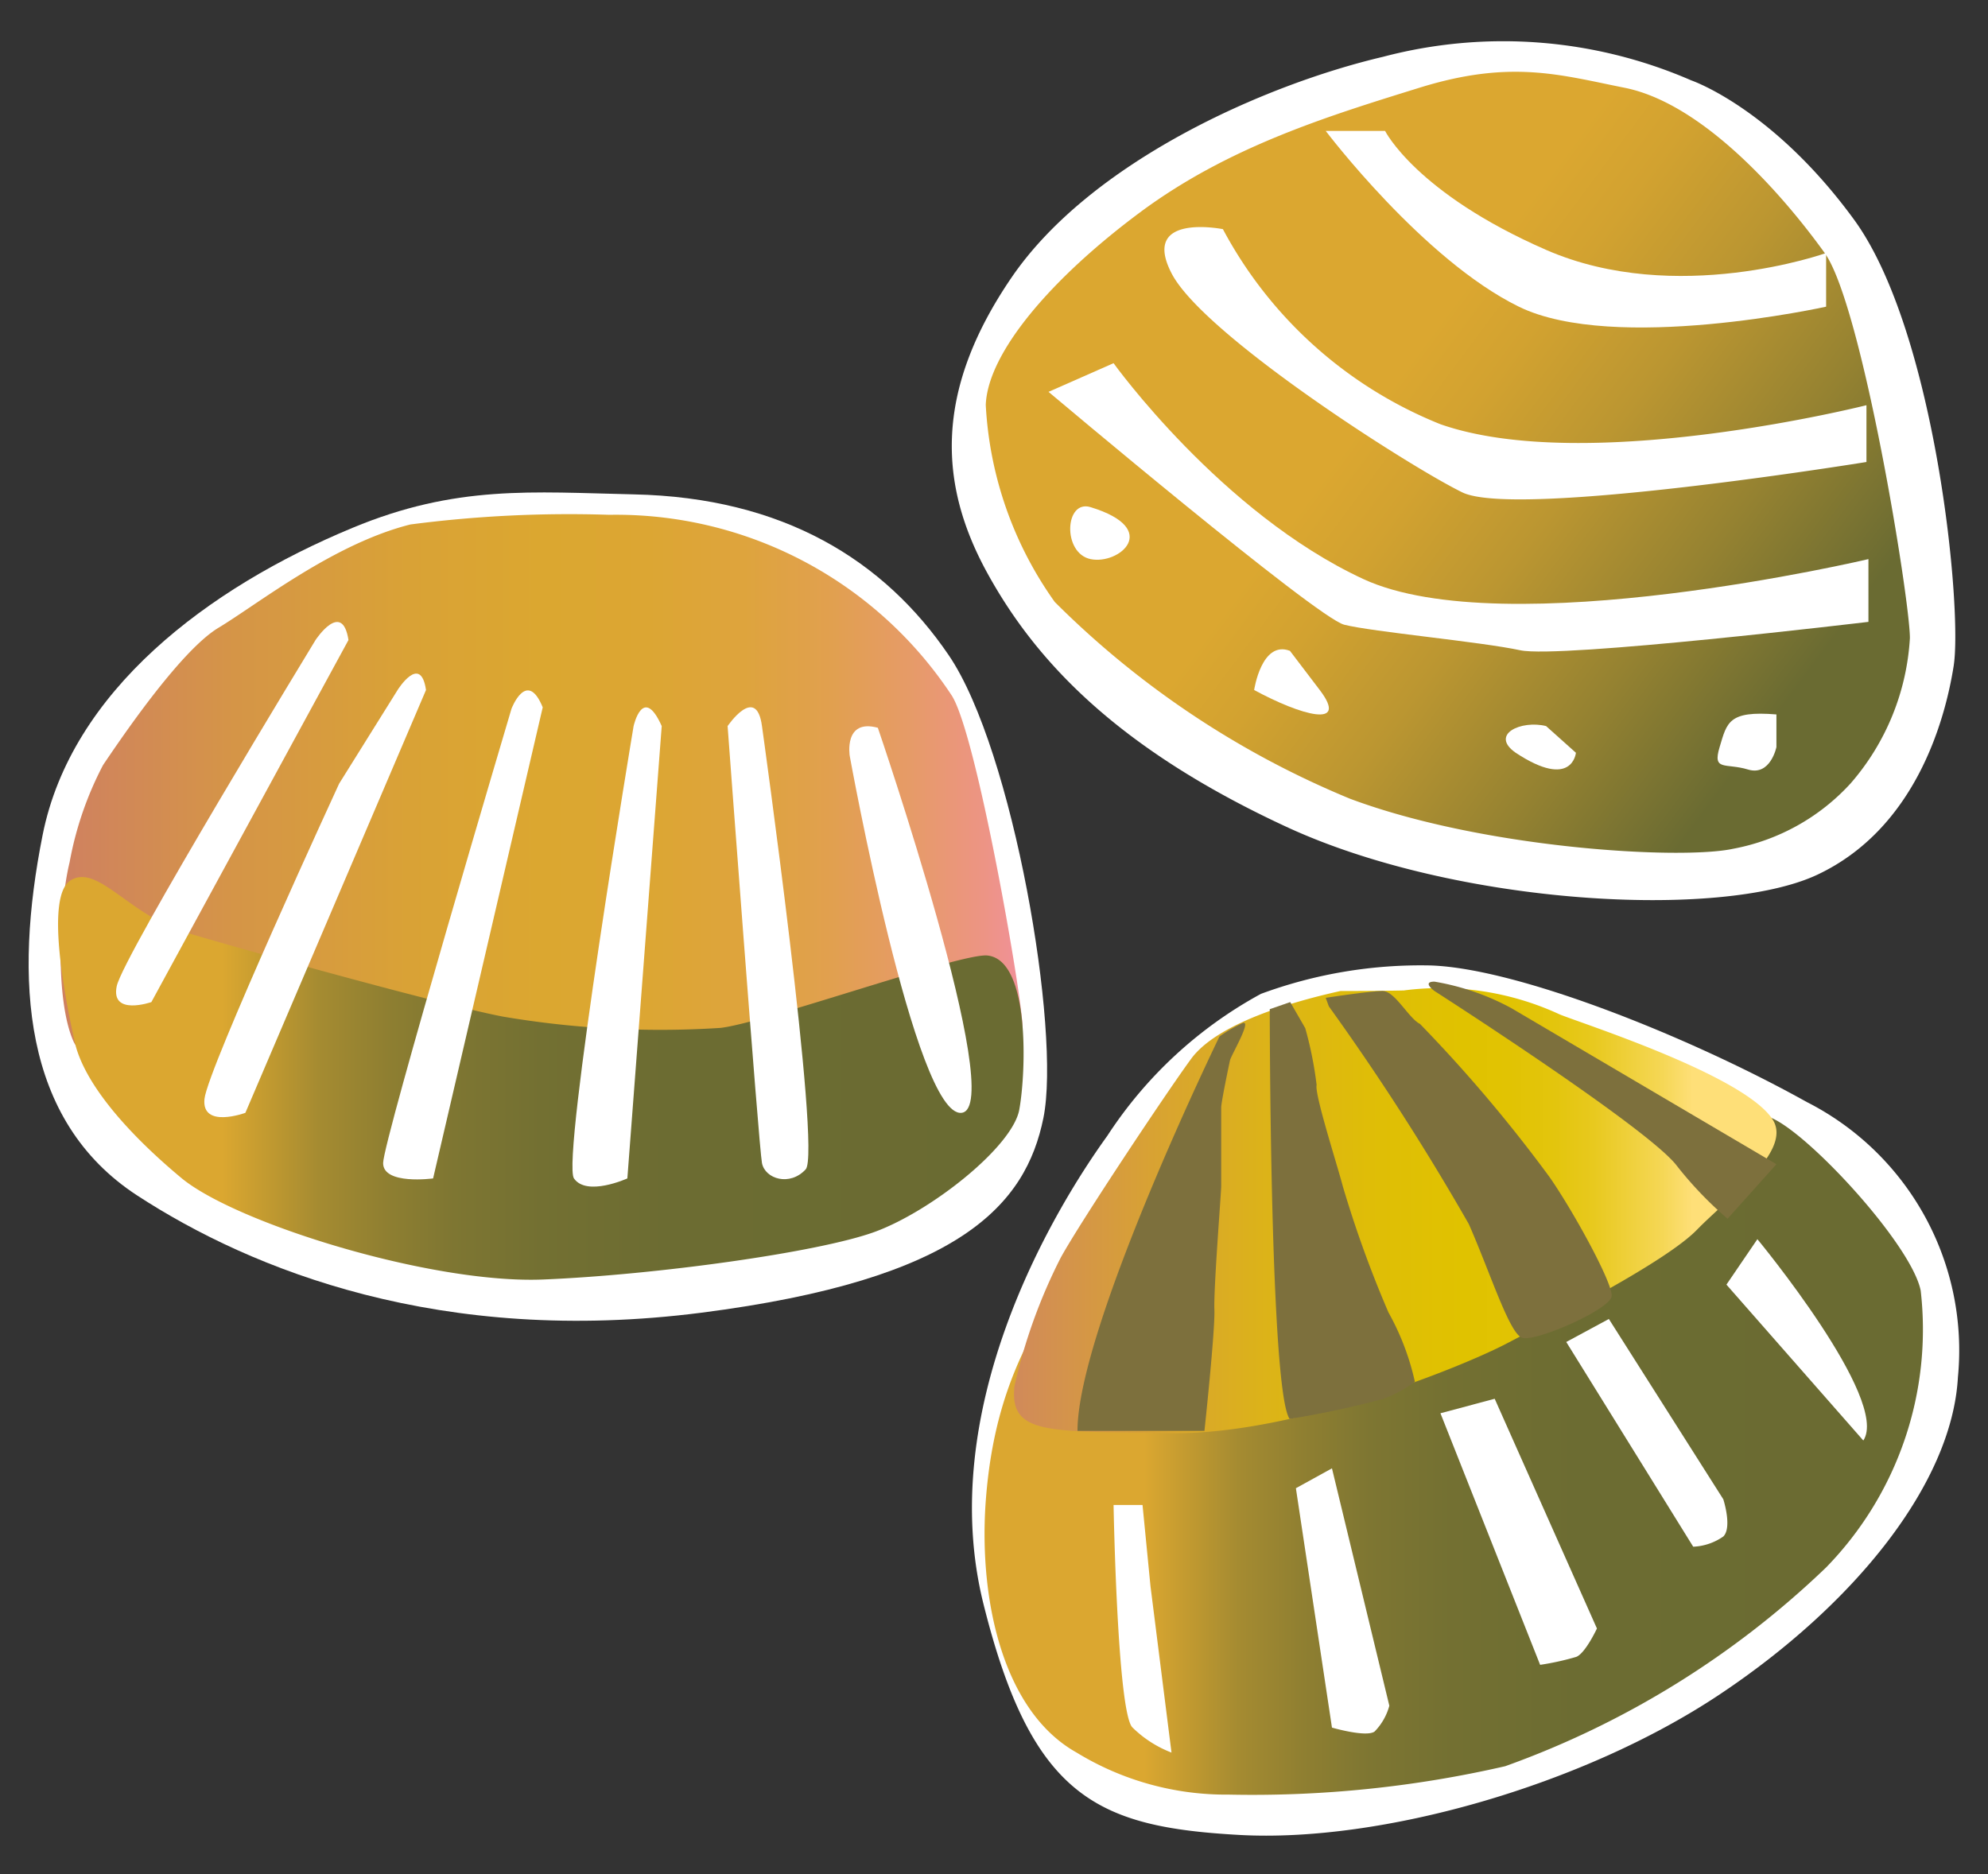 <svg id="レイヤー_1" data-name="レイヤー 1" xmlns="http://www.w3.org/2000/svg" xmlns:xlink="http://www.w3.org/1999/xlink" viewBox="0 0 70 66">
  <rect x="0" y="0" width="70" height="66" fill="#333333" stroke="none"/>
  <defs>
    <style>
      .cls-1 {
        fill: #fff;
      }

      .cls-2 {
        fill: url(#名称未設定グラデーション_93);
      }

      .cls-3 {
        fill: url(#名称未設定グラデーション_107);
      }

      .cls-4 {
        fill: url(#名称未設定グラデーション_117);
      }

      .cls-5 {
        fill: url(#名称未設定グラデーション_107-2);
      }

      .cls-6 {
        fill: url(#名称未設定グラデーション_99);
      }

      .cls-7 {
        fill: #7d703d;
      }
    </style>
    <linearGradient id="名称未設定グラデーション_93" data-name="名称未設定グラデーション 93" x1="2.17" y1="30.54" x2="36.04" y2="30.54" gradientUnits="userSpaceOnUse">
      <stop offset="0" stop-color="#cf8160"/>
      <stop offset="0.18" stop-color="#d59547"/>
      <stop offset="0.36" stop-color="#d9a236"/>
      <stop offset="0.5" stop-color="#dba730"/>
      <stop offset="0.61" stop-color="#dca633"/>
      <stop offset="0.71" stop-color="#dea43d"/>
      <stop offset="0.8" stop-color="#e1a04f"/>
      <stop offset="0.88" stop-color="#e69b67"/>
      <stop offset="0.96" stop-color="#ed9485"/>
      <stop offset="0.99" stop-color="#f09195"/>
    </linearGradient>
    <linearGradient id="名称未設定グラデーション_107" data-name="名称未設定グラデーション 107" x1="2.05" y1="37.97" x2="36.04" y2="37.97" gradientUnits="userSpaceOnUse">
      <stop offset="0" stop-color="#cf8160"/>
      <stop offset="0" stop-color="#d69646"/>
      <stop offset="0" stop-color="#dba731"/>
      <stop offset="0" stop-color="#dba730"/>
      <stop offset="0.17" stop-color="#dba730"/>
      <stop offset="0.22" stop-color="#c09930"/>
      <stop offset="0.27" stop-color="#a58b31"/>
      <stop offset="0.34" stop-color="#8f7f31"/>
      <stop offset="0.41" stop-color="#7e7632"/>
      <stop offset="0.5" stop-color="#737032"/>
      <stop offset="0.63" stop-color="#6c6c32"/>
      <stop offset="0.99" stop-color="#6a6b32"/>
    </linearGradient>
    <linearGradient id="名称未設定グラデーション_117" data-name="名称未設定グラデーション 117" x1="38.53" y1="5.56" x2="63.67" y2="24.25" gradientUnits="userSpaceOnUse">
      <stop offset="0" stop-color="#cf8160"/>
      <stop offset="0" stop-color="#d69646"/>
      <stop offset="0" stop-color="#dba731"/>
      <stop offset="0" stop-color="#dba730"/>
      <stop offset="0.42" stop-color="#dba730"/>
      <stop offset="0.51" stop-color="#d2a230"/>
      <stop offset="0.65" stop-color="#bb9631"/>
      <stop offset="0.82" stop-color="#958231"/>
      <stop offset="0.99" stop-color="#6a6b32"/>
    </linearGradient>
    <linearGradient id="名称未設定グラデーション_107-2" x1="34.67" y1="49.06" x2="67.74" y2="49.06" xlink:href="#名称未設定グラデーション_107"/>
    <linearGradient id="名称未設定グラデーション_99" data-name="名称未設定グラデーション 99" x1="35.7" y1="42.63" x2="62.55" y2="42.63" gradientUnits="userSpaceOnUse">
      <stop offset="0" stop-color="#cf8160"/>
      <stop offset="0" stop-color="#d1895b"/>
      <stop offset="0" stop-color="#d18a5a"/>
      <stop offset="0.18" stop-color="#d8a233"/>
      <stop offset="0.34" stop-color="#dcb417"/>
      <stop offset="0.48" stop-color="#dfbe06"/>
      <stop offset="0.59" stop-color="#e0c200"/>
      <stop offset="0.65" stop-color="#e1c303"/>
      <stop offset="0.71" stop-color="#e3c50d"/>
      <stop offset="0.76" stop-color="#e8c91e"/>
      <stop offset="0.8" stop-color="#eecf37"/>
      <stop offset="0.85" stop-color="#f5d755"/>
      <stop offset="0.89" stop-color="#fedf78"/>
    </linearGradient>
  </defs>
  <title>アートボード 1</title>
  <path class="cls-1" d="M22.31,17.41c-3.58-.08-6.25-.34-9.9,1.18C7.32,20.7,2.51,24.33,1.5,29.41S.78,39.46,4.83,42.1s10.72,5.3,19.86,4.13,11.43-3.81,12.05-6.86-1.06-12.95-3.33-16.29S27.59,17.52,22.31,17.41Z"/>
  <path class="cls-2" d="M21.45,18.13a43.17,43.17,0,0,0-7,.34c-2.71.68-5.38,2.81-6.76,3.64s-3.57,4.11-4.06,4.83a12,12,0,0,0-1.18,3.43c-.37,1.51-.52,4.84.14,6.31S13.19,42.61,18,42.93s14-2.5,15.83-3.74S36,37.05,36,36.11s-1.6-10.24-2.49-11.62A14.16,14.16,0,0,0,21.45,18.13Z"/>
  <path class="cls-3" d="M34.77,33.65c-.93-.1-7.9,2.39-9.41,2.55a33.07,33.07,0,0,1-7.66-.4C15.23,35.32,7,33,6.33,32.77,4.48,32.11,3.41,30.44,2.49,31s-.18,4.25.14,5.69,1.83,3.19,3.75,4.79,8.81,3.74,12.74,3.58,9.67-.95,11.66-1.67,4.87-3,5.11-4.31S36.28,33.81,34.77,33.65Z"/>
  <path class="cls-1" d="M59.55,2.83A16.59,16.59,0,0,0,48.7,2c-4.25,1-10.32,3.73-13.08,7.77s-2.55,7.33-.85,10.42,4.57,6.17,10.53,8.93S60.61,32.4,64,30.8s4.47-5.32,4.79-7.34-.64-11.8-3.51-15.73S59.55,2.83,59.55,2.83Z"/>
  <path class="cls-4" d="M57.2,3.09c-2.26-.45-4-1-7.22,0s-6.72,2.07-9.84,4.39-5.36,4.94-5.43,6.78a13.13,13.13,0,0,0,2.43,6.94,31.9,31.9,0,0,0,10.4,6.93c4.71,1.76,11.65,2.16,13.49,1.76a7.45,7.45,0,0,0,4.14-2.31,8.55,8.55,0,0,0,2.08-5.11c0-1.35-1.68-11.72-3-13.56S60.06,3.66,57.2,3.09Z"/>
  <path class="cls-1" d="M44.4,35a15,15,0,0,0-5.41,5c-2,2.77-6.06,9.68-4.36,16.49s4,7.85,9,8.13,12.12-1.75,16.91-4.94,8.19-7.45,8.4-11.17a9.81,9.81,0,0,0-5.32-9.7C59.51,36.52,53.46,34.1,50.37,34A16.24,16.24,0,0,0,44.4,35Z"/>
  <path class="cls-5" d="M45.3,35.69c-2.56,1.16-4.68,3.6-6.39,6.9S35.05,47.77,34.7,53c-.22,3.44.65,7.29,3.21,8.72a10.08,10.08,0,0,0,5.36,1.48,39.76,39.76,0,0,0,9.73-1,31.79,31.79,0,0,0,11.3-7,12,12,0,0,0,3.33-9.75c-.32-1.59-3.83-5.42-5.21-6.06s-10.53-4.64-11.91-4.5S45.3,35.69,45.3,35.69Z"/>
  <path class="cls-6" d="M47.2,34.9c-1.77.39-4.36,1.16-5.26,2.39s-3.91,5.76-4.59,7a19.12,19.12,0,0,0-1.63,4.53c-.18,1.73,1.2,1.58,5.51,1.65s10.25-2.33,11.83-3.16,5.57-2.85,6.69-4,3.37-2.78,2.67-3.88c-1-1.57-6.8-3.41-7.51-3.71a10,10,0,0,0-5.48-.84C48.63,34.9,47.2,34.9,47.2,34.9Z"/>
  <path class="cls-1" d="M39.21,53s.13,7.26.66,7.83a4,4,0,0,0,1.38.89l-.74-5.86L40.23,53Z"/>
  <path class="cls-1" d="M46.9,51.71l-1.27.7,1.27,8.43s1.2.35,1.5.14a2.07,2.07,0,0,0,.52-.91Z"/>
  <path class="cls-1" d="M52.63,49.26l-1.91.51,3.51,8.86a9.35,9.35,0,0,0,1.27-.28c.32-.12.73-1,.73-1Z"/>
  <path class="cls-1" d="M56.65,46.45l-1.5.81,4.47,7.21a2,2,0,0,0,1.06-.36c.32-.32,0-1.31,0-1.31Z"/>
  <path class="cls-1" d="M61.88,43.64l-1.09,1.6,4.82,5.49C66.56,49.3,61.88,43.64,61.88,43.64Z"/>
  <path class="cls-7" d="M42.94,36.5s-5,10.28-5,13.89h0l4.47,0s.38-3.54.35-4.27S43,42,43,41.77,43,39.33,43,39c0-.18.27-1.48.31-1.66s.82-1.49.42-1.3A5.15,5.15,0,0,0,42.94,36.5Z"/>
  <path class="cls-7" d="M45.43,35.29l-.72.25s0,13.46.7,14.43a33.38,33.38,0,0,0,3.31-.71,4.5,4.5,0,0,0,1.1-.6,9,9,0,0,0-.93-2.44,39.72,39.72,0,0,1-1.61-4.45c-.21-.8-1-3.25-.92-3.56a13.21,13.21,0,0,0-.4-2Z"/>
  <path class="cls-7" d="M46.79,35.44a87.36,87.36,0,0,1,4.93,7.67c.76,1.73,1.42,3.83,1.87,4s3.13-1,3.16-1.47-1.36-3-2.19-4.19A51.26,51.26,0,0,0,50,36.06c-.41-.21-.88-1.16-1.32-1.16s-2,.24-2,.24h0"/>
  <path class="cls-7" d="M50.51,34.9S57.84,39.6,59,41a13.18,13.18,0,0,0,1.83,1.92L62.55,41l-9.34-5.5a8.69,8.69,0,0,0-2.7-.93C50.05,34.57,50.51,34.9,50.51,34.9Z"/>
  <path class="cls-1" d="M30.91,25.63S35.49,39,33.86,39.19s-3.94-12.57-3.94-12.57S29.7,25.3,30.91,25.63Z"/>
  <path class="cls-1" d="M26.83,25.57s2.1,15,1.54,15.61-1.43.34-1.54-.22-1.21-15.39-1.21-15.39S26.63,24.08,26.83,25.57Z"/>
  <path class="cls-1" d="M23.3,25.57,22.09,41.5s-1.43.65-1.88,0,2.1-15.93,2.1-15.93S22.64,24.09,23.3,25.57Z"/>
  <path class="cls-1" d="M19.11,24.91,15.25,41.5s-1.76.24-1.76-.54,4.52-16,4.52-16S18.55,23.54,19.11,24.91Z"/>
  <path class="cls-1" d="M15,24.3,8.64,39.19s-1.55.57-1.44-.49,4.74-11.1,4.74-11.1L14,24.3S14.81,23,15,24.3Z"/>
  <path class="cls-1" d="M12.27,22.54,5.33,35.29s-1.44.5-1.22-.56,7-12.19,7-12.19S12.05,21.11,12.27,22.54Z"/>
  <path class="cls-1" d="M48.77,4.61S49.86,6.8,54.44,8.8s9.86.11,9.86.11V10.8s-7.45,1.65-10.82,0-6.8-6.19-6.8-6.19Z"/>
  <path class="cls-1" d="M43.06,8.07a15,15,0,0,0,7.66,6.87c5.17,1.81,15-.67,15-.67v2s-12.33,2-14.23,1.07-9.1-5.54-10.23-7.7S43.06,8.07,43.06,8.07Z"/>
  <path class="cls-1" d="M39.21,12.79S43,18.07,48,20.39s17.79-.7,17.79-.7V21.9s-10.87,1.3-12.26,1-5.22-.65-6.2-.9-10.41-8.2-10.41-8.2Z"/>
  <path class="cls-1" d="M38.4,17.86c-.91-.28-1,1.62,0,1.83S40.92,18.63,38.4,17.86Z"/>
  <path class="cls-1" d="M45.42,22.92c-1-.38-1.26,1.38-1.26,1.38,1.64.89,3.36,1.38,2.31,0Z"/>
  <path class="cls-1" d="M54.44,25.57c-.87-.22-2,.29-1.07.94,2,1.32,2.12,0,2.12,0Z"/>
  <path class="cls-1" d="M62.55,25.16c-1.7-.14-1.74.29-2,1.15s.21.55,1,.79,1-.79,1-.79Z"/>
</svg>
